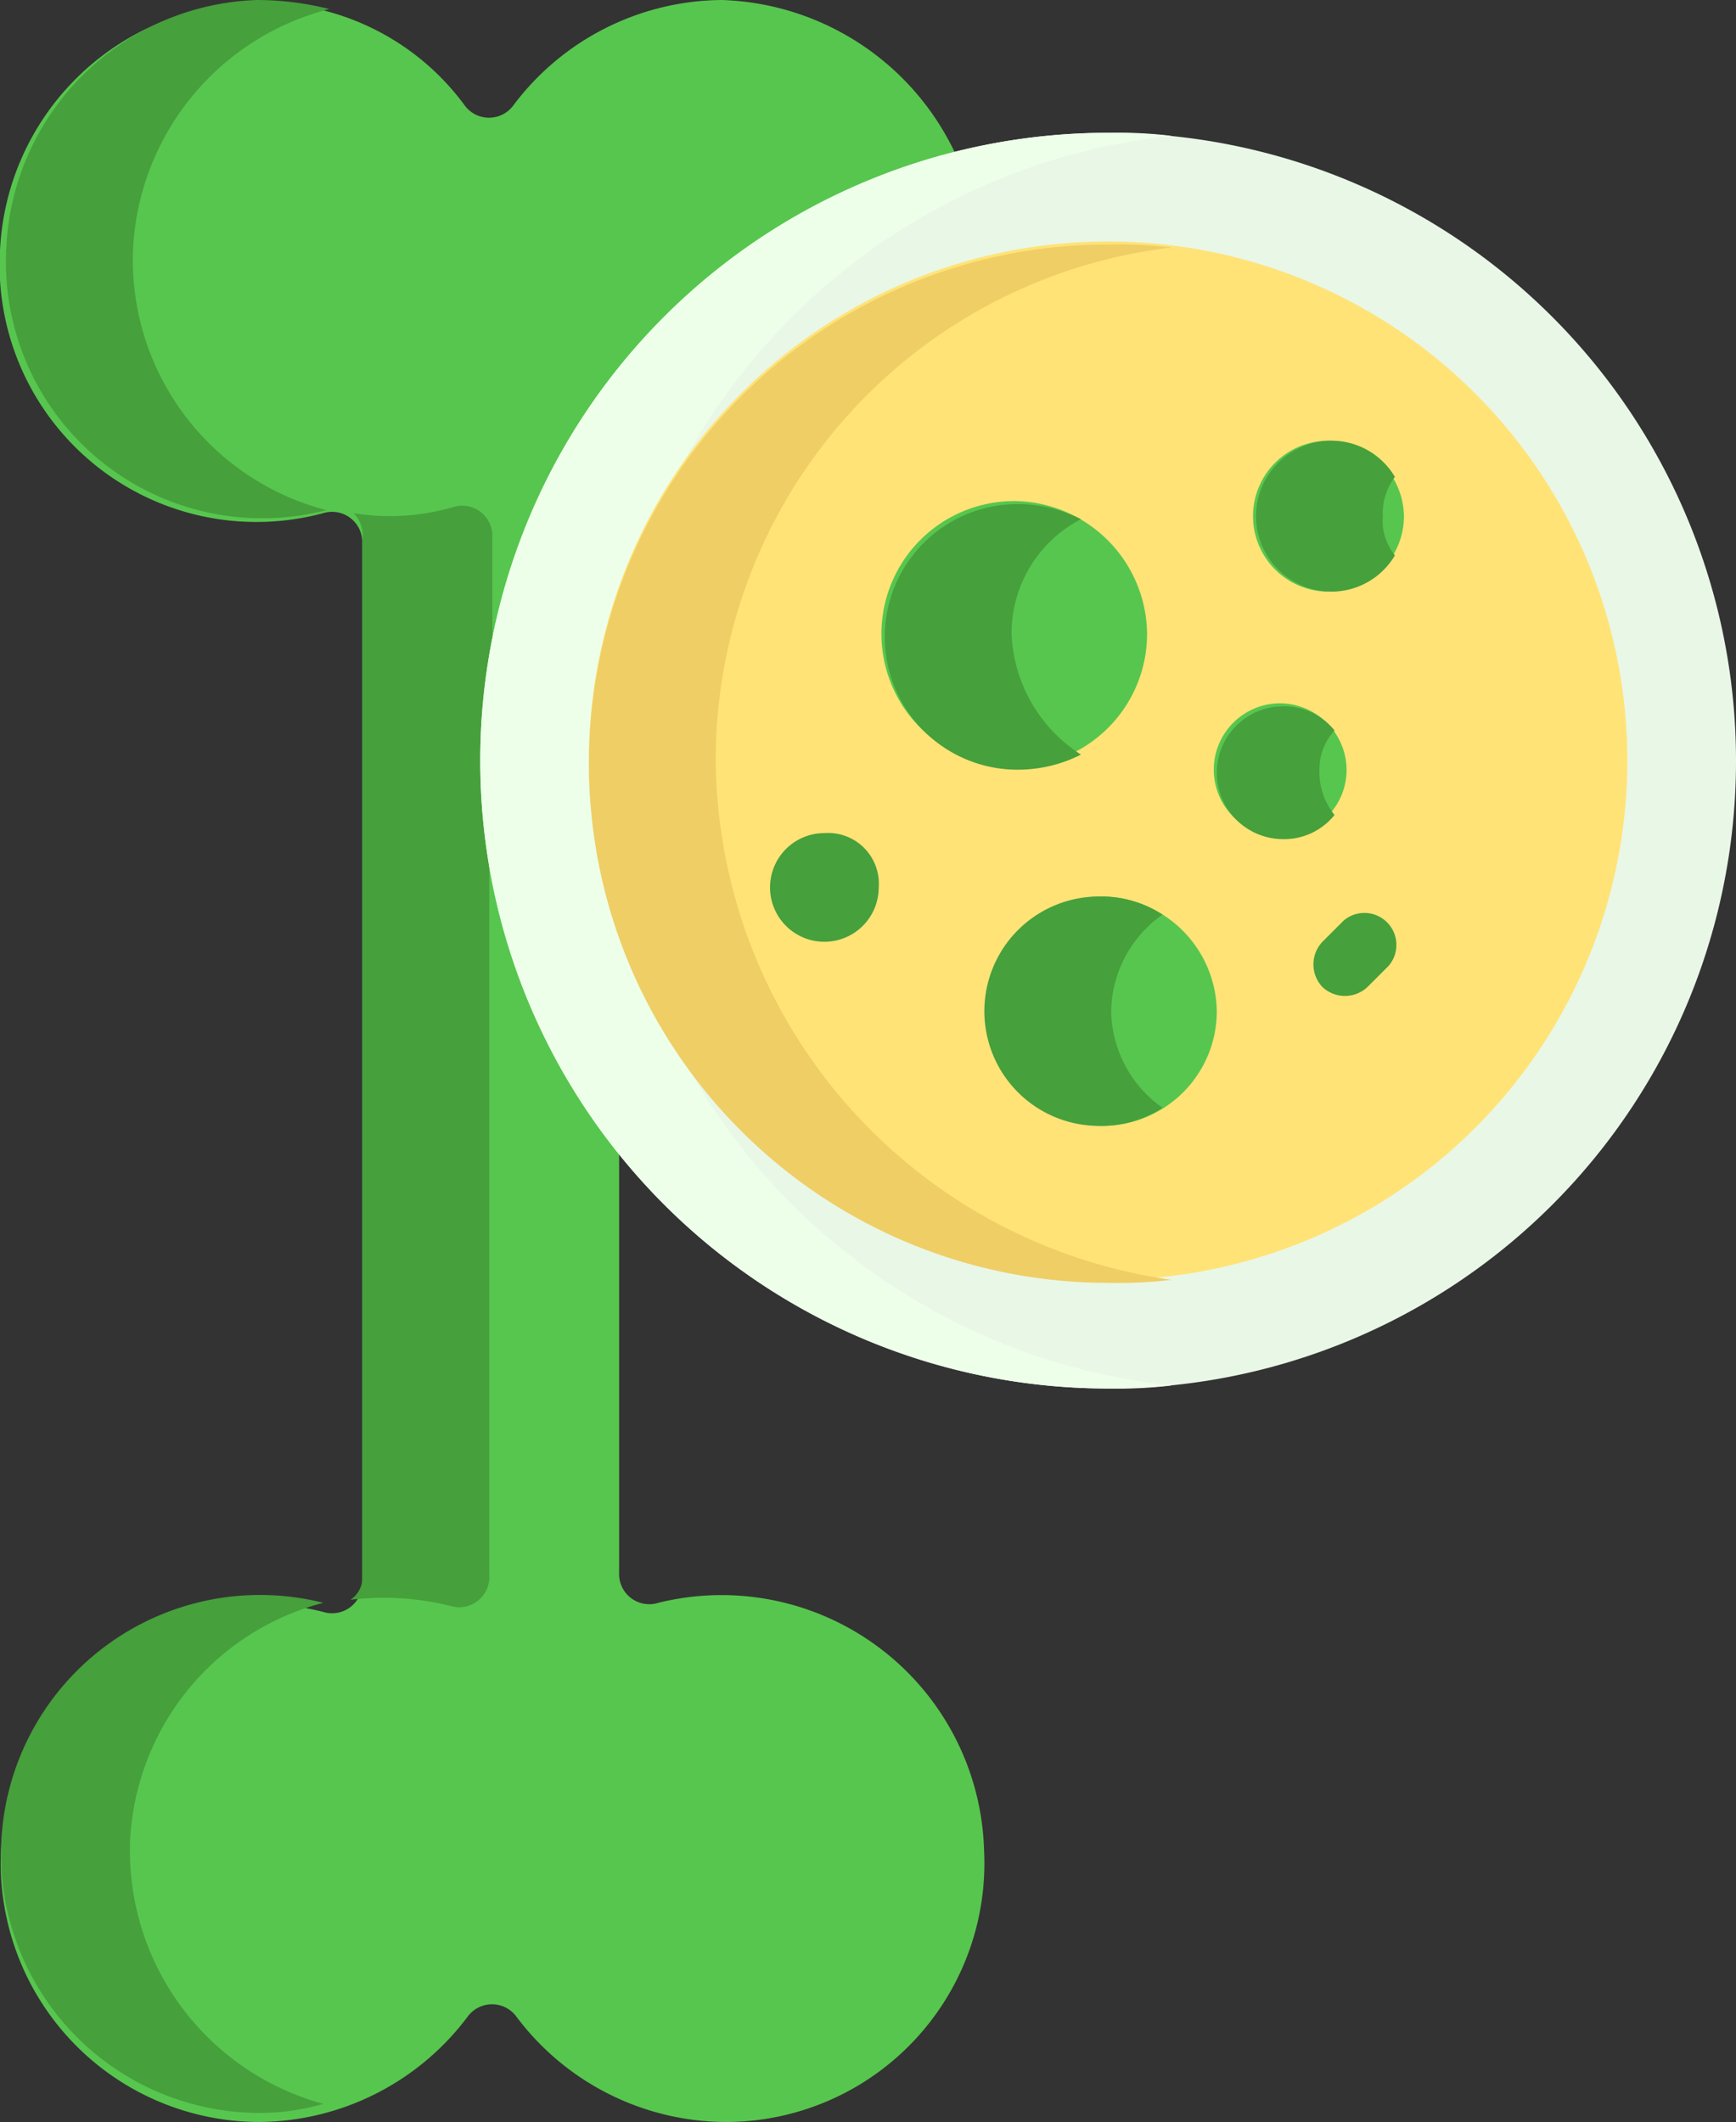 <svg xmlns="http://www.w3.org/2000/svg" viewBox="0 0 57.51 70.3"><rect x="0" y="0" width="57.51" height="70.3" fill="#333333" stroke="none"/><defs><style>.cls-1{fill:#57c64e;}.cls-2{fill:#46a03c;}.cls-3{fill:#e9f7e7;}.cls-4{fill:#edffe9;}.cls-5{fill:#ffe377;}.cls-6{fill:#efce65;}</style></defs><g id="Layer_2" data-name="Layer 2"><g id="Слой_1" data-name="Слой 1"><path class="cls-1" d="M21.81,53.1a1,1,0,0,1-1.3-1V38A19.24,19.24,0,0,1,16,25.2a20.3,20.3,0,0,1,15.7-20A8.86,8.86,0,0,0,23.91,0,8.71,8.71,0,0,0,17,3.5a1,1,0,0,1-1.6,0A8.33,8.33,0,0,0,8.31.1,8.6,8.6,0,0,0,0,8.3,8.51,8.51,0,0,0,10.71,17,1,1,0,0,1,12,18V52.4a1,1,0,0,1-1.3,1,8.58,8.58,0,1,0-2.1,16.9,8.71,8.71,0,0,0,6.9-3.5,1,1,0,0,1,1.6,0A8.71,8.71,0,0,0,24,70.3a8.57,8.57,0,0,0,8.6-9A8.7,8.7,0,0,0,21.81,53.1Z"/><path class="cls-2" d="M16.31,22.2V17.8a1,1,0,0,0-1.3-1,7.48,7.48,0,0,1-3.3.2,1,1,0,0,1,.3.8V52.2a.91.91,0,0,1-.4.8,9.2,9.2,0,0,1,3.3.2,1,1,0,0,0,1.3-1V28.3a30.28,30.28,0,0,1-.2-3.1Z"/><path class="cls-2" d="M10.81,16.9a8.56,8.56,0,0,1-6.4-8.7A8.65,8.65,0,0,1,10.91.3,9.86,9.86,0,0,0,8.51,0,8.6,8.6,0,0,0,.21,8.2,8.49,8.49,0,0,0,10.81,16.9Z"/><path class="cls-2" d="M4.31,61a8.57,8.57,0,0,1,6.4-7.9A8.58,8.58,0,1,0,8.61,70a7.61,7.61,0,0,0,2.1-.3A8.69,8.69,0,0,1,4.31,61Z"/><path class="cls-3" d="M36.71,46a20.8,20.8,0,1,1,20.8-20.8A20.78,20.78,0,0,1,36.71,46Z"/><path class="cls-4" d="M20.11,25.2A20.9,20.9,0,0,1,38.81,4.5a14.77,14.77,0,0,0-2.1-.1,20.8,20.8,0,0,0,0,41.6,14.77,14.77,0,0,0,2.1-.1A20.9,20.9,0,0,1,20.11,25.2Z"/><path class="cls-5" d="M36.71,8a17.2,17.2,0,1,0,17.2,17.2A17.2,17.2,0,0,0,36.71,8Z"/><path class="cls-6" d="M23.71,25.2a17.1,17.1,0,0,1,15.1-17,14.77,14.77,0,0,0-2.1-.1,17.2,17.2,0,1,0,0,34.4,14.77,14.77,0,0,0,2.1-.1A17.53,17.53,0,0,1,23.71,25.2Z"/><path class="cls-1" d="M40.31,33.5a3.8,3.8,0,1,1-3.8-3.8A3.86,3.86,0,0,1,40.31,33.5Z"/><path class="cls-2" d="M36.81,33.5a4,4,0,0,1,1.7-3.2,3.7,3.7,0,0,0-2.1-.6,3.8,3.8,0,0,0,0,7.6,3.7,3.7,0,0,0,2.1-.6A4,4,0,0,1,36.81,33.5Z"/><path class="cls-1" d="M44.61,25.5a2.2,2.2,0,1,1-2.2-2.2A2.22,2.22,0,0,1,44.61,25.5Z"/><path class="cls-2" d="M43.71,25.5a1.9,1.9,0,0,1,.5-1.3,2.14,2.14,0,0,0-1.7-.8,2.2,2.2,0,1,0,0,4.4,2.14,2.14,0,0,0,1.7-.8A2.26,2.26,0,0,1,43.71,25.5Z"/><path class="cls-1" d="M38,21a4.4,4.4,0,1,1-4.4-4.4A4.44,4.44,0,0,1,38,21Z"/><path class="cls-2" d="M33.51,21a4.26,4.26,0,0,1,2.3-3.8,4.65,4.65,0,0,0-2.1-.5,4.4,4.4,0,0,0,0,8.8,4.65,4.65,0,0,0,2.1-.5A5,5,0,0,1,33.51,21Z"/><path class="cls-2" d="M29.11,29.4a1.8,1.8,0,1,1-1.8-1.8A1.68,1.68,0,0,1,29.11,29.4Z"/><path class="cls-1" d="M46.51,17.1A2.5,2.5,0,1,1,44,14.6,2.54,2.54,0,0,1,46.51,17.1Z"/><path class="cls-2" d="M45.81,17.1a2,2,0,0,1,.4-1.3,2.44,2.44,0,0,0-2.1-1.2,2.5,2.5,0,1,0,0,5,2.44,2.44,0,0,0,2.1-1.2A1.84,1.84,0,0,1,45.81,17.1Z"/><path class="cls-2" d="M43.81,32.7a1.09,1.09,0,0,1,0-1.5l.7-.7A1.06,1.06,0,0,1,46,32l-.7.7A1.09,1.09,0,0,1,43.81,32.7Z"/></g></g></svg>